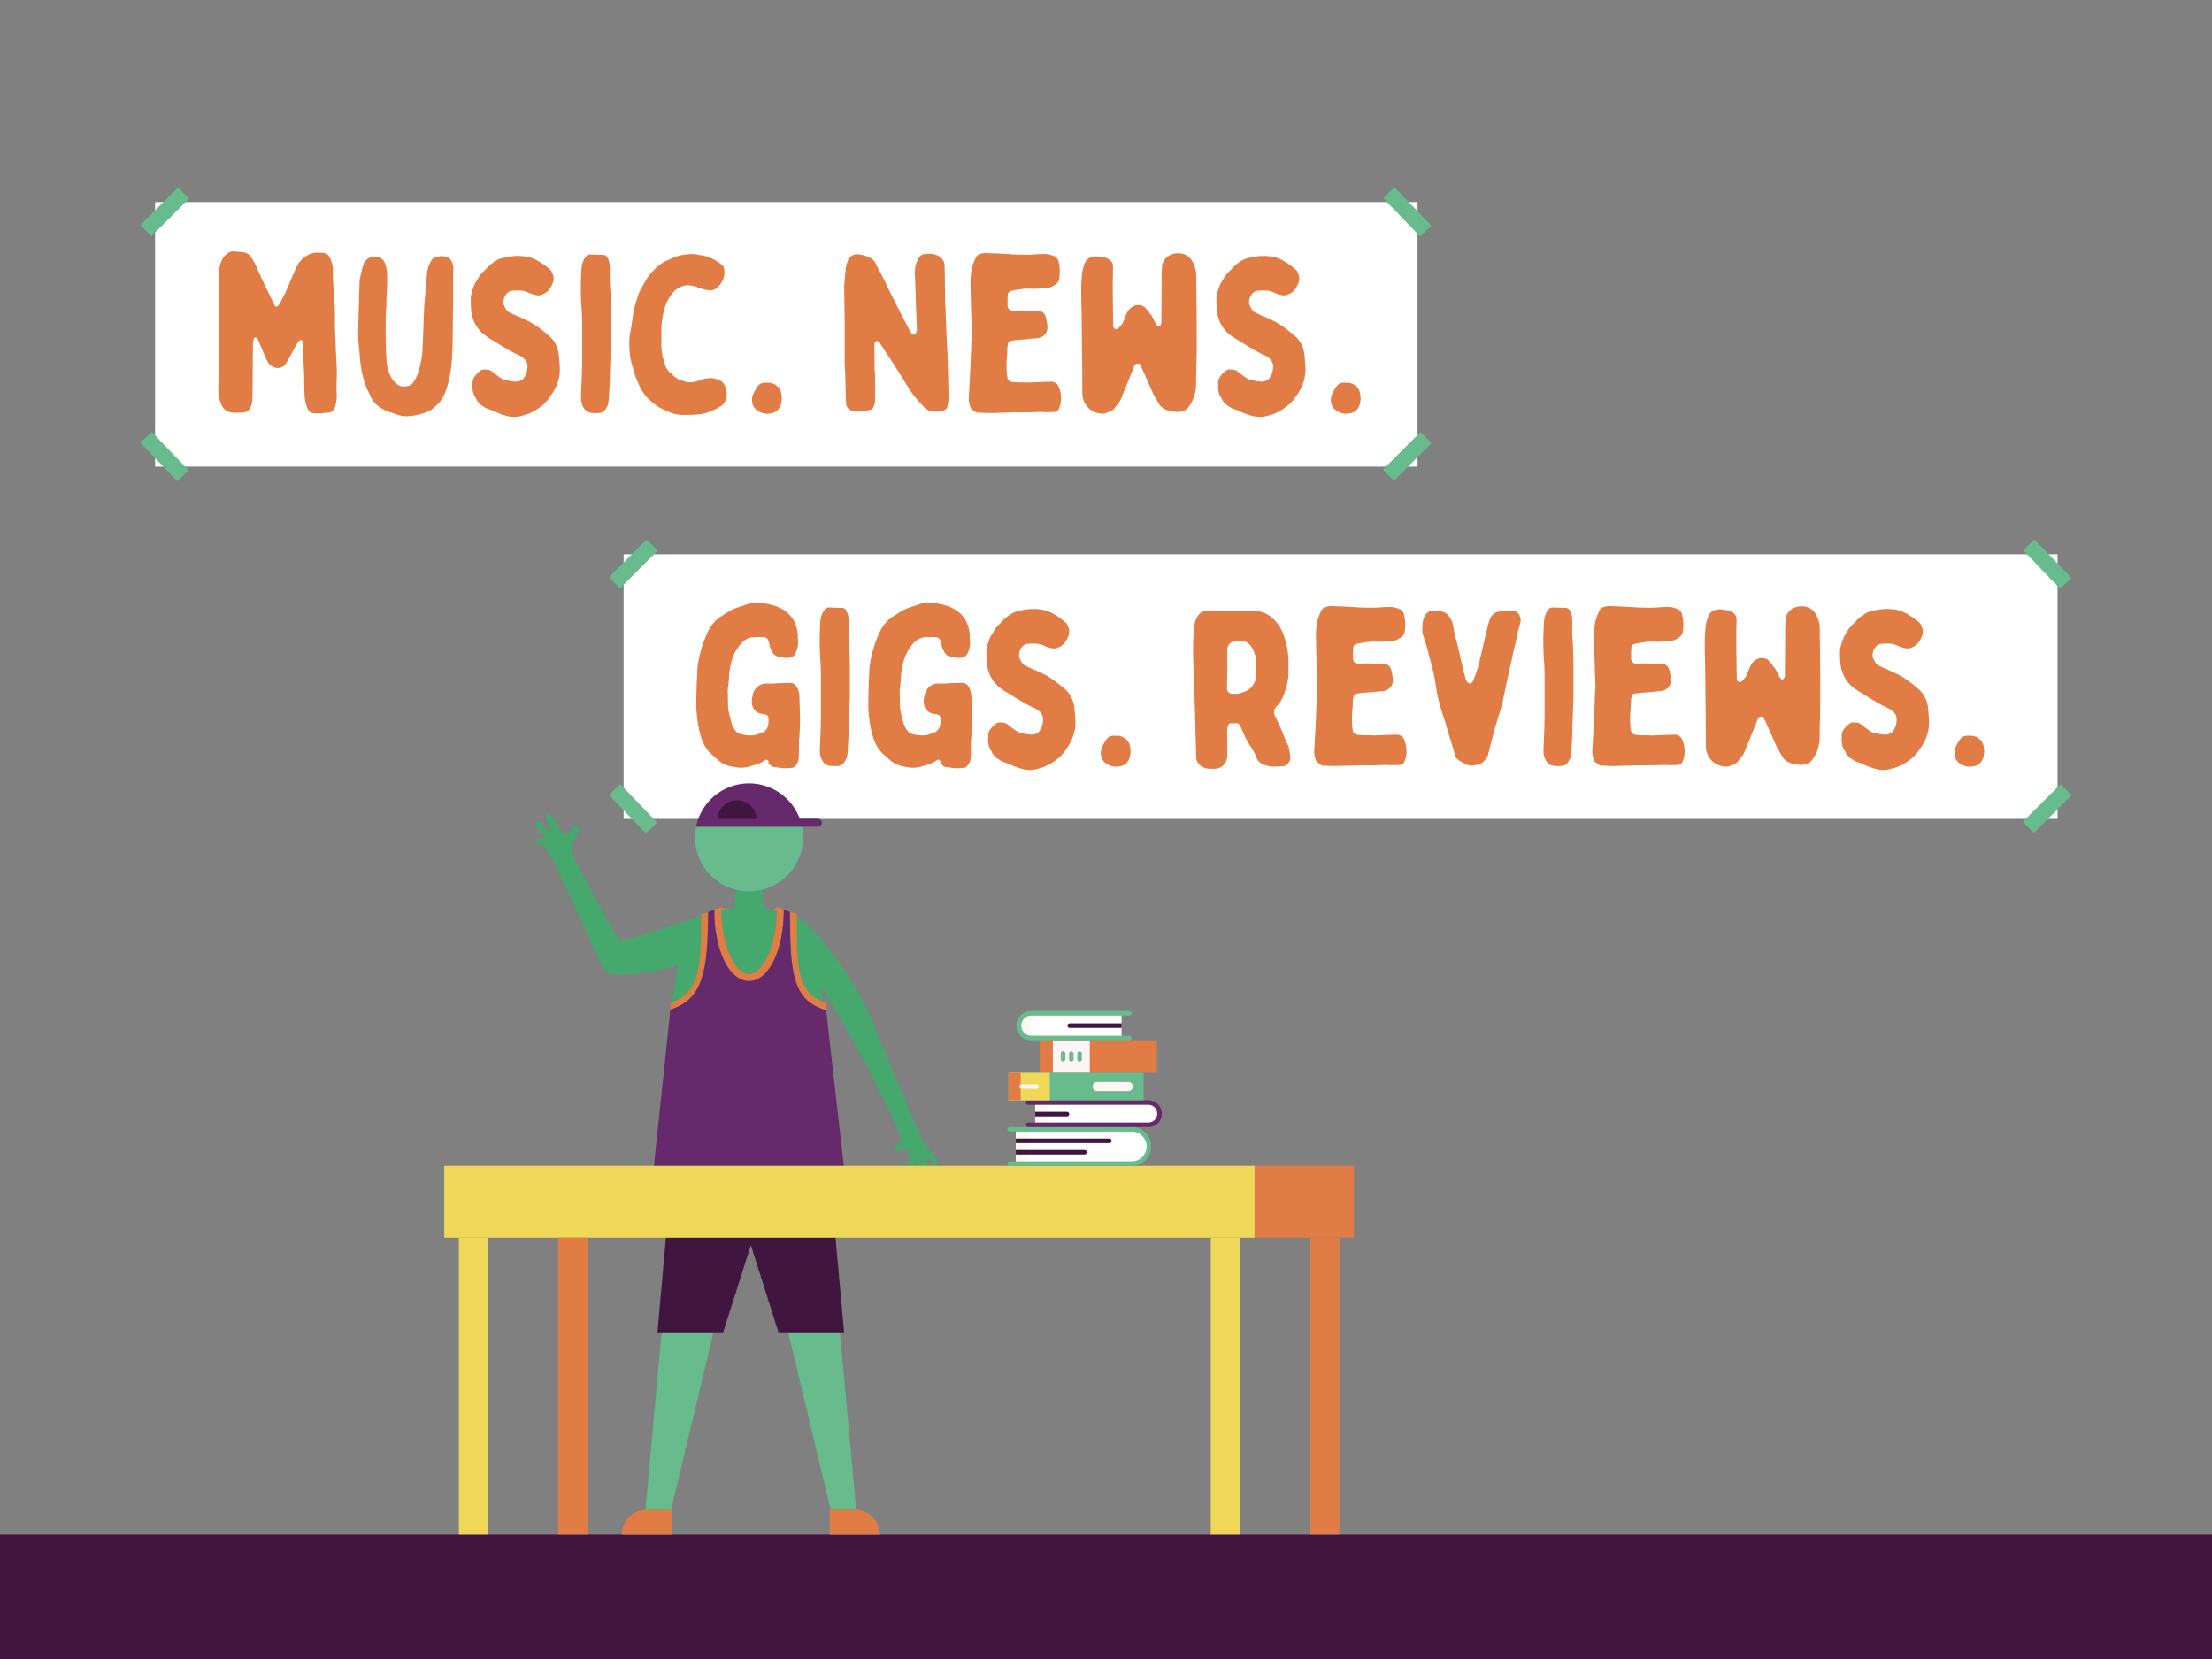 <svg id="The_Chorus" data-name="The Chorus" xmlns="http://www.w3.org/2000/svg" viewBox="0 0 1600 1200"><rect x="0" y="0" width="1600" height="1200" fill="#808080" stroke="none"/><defs><style>.cls-1{fill:#fff;}.cls-2{fill:#67bb8c;}.cls-3{fill:#e07c44;}.cls-4{fill:#401641;}.cls-5{fill:#45a86d;}.cls-6{fill:#66296b;}.cls-7{fill:#efd857;}.cls-8{fill:#fff5f5;}.cls-9{fill:#fbf9f0;}</style></defs><rect class="cls-1" x="112.17" y="146.14" width="913.17" height="191.41"/><rect class="cls-2" x="99.92" y="147.52" width="38.53" height="11.34" transform="translate(-73.41 129.13) rotate(-45)"/><rect class="cls-2" x="998.63" y="324.52" width="38.53" height="11.34" transform="translate(64.63 816.41) rotate(-45)"/><rect class="cls-2" x="1012.23" y="133.92" width="11.34" height="38.53" transform="translate(177.43 747.49) rotate(-43.82)"/><rect class="cls-2" x="113.32" y="310.92" width="11.34" height="38.53" transform="translate(-195.49 174.35) rotate(-43.82)"/><rect class="cls-1" x="451.08" y="400.9" width="1037.18" height="191.41"/><rect class="cls-2" x="438.83" y="402.28" width="38.53" height="11.34" transform="translate(-154.29 443.36) rotate(-45)"/><rect class="cls-2" x="1461.55" y="579.28" width="38.53" height="11.34" transform="translate(20.06 1218.32) rotate(-45)"/><rect class="cls-2" x="1475.14" y="388.68" width="11.34" height="38.53" transform="translate(129.96 1138.99) rotate(-43.82)"/><rect class="cls-2" x="452.22" y="565.68" width="11.34" height="38.53" transform="translate(-277.51 479.98) rotate(-43.82)"/><path class="cls-3" d="M158.54,202.37a66.59,66.59,0,0,1,.16-8,19.91,19.91,0,0,1,2.41-7.39,10.43,10.43,0,0,1,2.41-2.9,7.21,7.21,0,0,1,5.14-2.25c2.41.17,4.66.33,7.07.65a7,7,0,0,1,5.78,3.53,31,31,0,0,1,4,7.07c1.44,3.37,3.05,6.75,4.66,10.28,2.73,5.63,5.46,11.25,8.19,17a3.59,3.59,0,0,0,.48.81,1.39,1.39,0,0,0,2.09.16,10,10,0,0,0,1.13-1.29c1.6-3,3.21-6.1,4.81-9.32l1.45-3.37c2.09-4.82,4-9.64,6.27-14.46A17.81,17.81,0,0,1,221,185.5a14.34,14.34,0,0,1,9.16-2.73c1,.16,1.93,0,2.89.16a6.07,6.07,0,0,1,1.77.16c2.57.64,3.53,2.73,4.5,4.82a21,21,0,0,1,1.44,8.84c0,6.26.49,12.53,1,18.79.32,3.38.32,6.75.48,10.12,0,5.79,0,11.57.32,17.52.16,6.1.48,12.21.8,18.47a115.44,115.44,0,0,1,.17,13,93.93,93.93,0,0,0,0,9.64,28.92,28.92,0,0,1-1.13,9.8c-.64,2.41-2.09,4.17-4.82,4.33a17.75,17.75,0,0,1-2.89.32,37.3,37.3,0,0,1-6.11.17,15.67,15.67,0,0,1-2.73-.17,4.92,4.92,0,0,1-3.37-3.05,32.48,32.48,0,0,1-2.25-11.24c-.16-5-.16-10-.32-15.11l-.48-9.64c-.16-3.69-.16-7.23-.33-10.92a5.54,5.54,0,0,0-.16-1.61c-.48-1.28-1.44-1.6-2.41-.64a8.52,8.52,0,0,0-1.6,1.93c-1.29,2.09-2.25,4.18-3.38,6.1-1.44,2.73-2.89,5.31-4.49,8a6.74,6.74,0,0,1-5.15,3.53,7.16,7.16,0,0,1-4.82-1,11.15,11.15,0,0,0-1.12-.65,9.73,9.73,0,0,1-2.41-2.73c-1-2.41-2.25-4.82-3.21-7.39-1.29-2.89-2.57-5.78-3.7-8.67a3.11,3.11,0,0,0-1.44-1.45c-.81-.16-1.29,0-1.61.8a29.84,29.84,0,0,0-.64,3.7c0,4-.16,7.87-.16,11.73,0,8.67,0,17.19-.16,25.7,0,1.29-.17,2.73-.17,4a11.23,11.23,0,0,1-2.24,5.94c-1.13,1.77-3.06,2.25-5.15,2.25a29.33,29.33,0,0,1-5.3.16,12.71,12.71,0,0,1-5.46-1,10.11,10.11,0,0,1-4.18-4.82,24.3,24.3,0,0,1-2.25-10.6c.16-7.87.32-15.59.49-23.3.16-6.75.16-13.33.32-20.08h-.16C158.54,226.79,158.38,214.58,158.54,202.37Z"/><path class="cls-3" d="M327.39,245.75c0,4.5-.16,8.83-.48,13.33a87.31,87.31,0,0,1-3.37,20.25c-1.29,4.33-2.89,8.67-6.11,12.21-.64.64-1.44,1.28-2.09,1.92-.48.49-1,.81-1.28,1.13-2.09,2.25-4.82,3.37-7.71,4.34-1.29.32-2.73.64-4.18,1.12a42.35,42.35,0,0,1-7.87,1,20.27,20.27,0,0,1-7.55-1.28c-1.93-.8-4.18-1.45-6.11-2.09a29.62,29.62,0,0,1-8.19-4.82,19.54,19.54,0,0,1-4.34-5.94c-.64-1.45-1.28-3.06-2.09-4.5a44.79,44.79,0,0,1-2.89-7.71,97.29,97.29,0,0,1-2.09-9.8c-.32-1.77-.48-3.7-.64-5.47l-.48-5.78a107.83,107.83,0,0,1-.81-16.23c.32-9.32.49-18.63.81-28.11,0-2.09.16-4.18.16-6.27a5.88,5.88,0,0,1,.32-1.77c.64-2.89,1.28-5.78,2.09-8.67a8.63,8.63,0,0,1,4.66-6.11c3.05-1.6,7.55-1.12,9.64,1.29a9.53,9.53,0,0,1,1.92,3.21,23.82,23.82,0,0,1,1.29,8.36c.32,5.78-.32,11.56-.48,17.35v2.73c0,1.77-.16,3.53-.32,5.3,0,1.29-.16,2.57-.16,3.86,0,5.78-.17,11.56,0,17.35,0,4.66.16,9.48.48,14.14a30.58,30.58,0,0,0,2.09,10,19.45,19.45,0,0,0,6.1,8.35c.48.16,1,.48,1.45.64a10.65,10.65,0,0,0,6.74-.16,6.24,6.24,0,0,0,3.22-2.57,25.12,25.12,0,0,0,3.53-7.55,65.62,65.62,0,0,0,3.05-17.67c.49-9.64.65-19.12,1.13-28.76.32-5.62,1-11.08,1.45-16.71.16-2.73.32-5.46.64-8.19a19.79,19.79,0,0,1,4-10.28c.33-.32.65-.65,1-.65a25.08,25.08,0,0,1,5-1.28,9.91,9.91,0,0,1,4.18.64,4.72,4.72,0,0,1,3.05,2.25,11.49,11.49,0,0,1,1.77,6.43c-.16,2.57-.16,5-.16,7.55v22h-.17C327.55,231.29,327.55,238.52,327.39,245.75Z"/><path class="cls-3" d="M341.86,277.56a7.38,7.38,0,0,1,1.6-5.46,19.12,19.12,0,0,1,4.5-4.34,7.5,7.5,0,0,1,1.13-.48,29.73,29.73,0,0,1,3.69.16,6,6,0,0,1,3.54,1.6,61.54,61.54,0,0,0,6.58,4.82,4,4,0,0,0,.81.49c1.76.48,3.53.8,5.3,1.28.8.16,1.77.16,2.57.32a8.58,8.58,0,0,0,6.43-1.44c.32-.16.48-.49.8-1,2.09-2.57,2.73-5.46,2.73-8.83a7.12,7.12,0,0,0-1.93-4.66,11.64,11.64,0,0,0-3.85-2.9,74.12,74.12,0,0,1-10.61-5.62c-3.37-1.93-6.58-4-10-6.1a43.79,43.79,0,0,1-5.62-3.86,26.39,26.39,0,0,1-5.62-6.91,28.16,28.16,0,0,1-3.22-11.4c-.16-2.74-.16-5.47-.16-8.2v-.48a43.65,43.65,0,0,1,2.89-9.16c1-1.93,2.25-3.53,3.22-5.46,1.28-2.09,3.37-3.7,5.14-5.62a29.48,29.48,0,0,1,7.39-6,10.28,10.28,0,0,1,3.05-1.28c1.77-.49,3.54-1,5.3-1.29a41,41,0,0,1,14,0,27.76,27.76,0,0,1,6.91,2.57,51.65,51.65,0,0,1,7.23,4.82,20.86,20.86,0,0,1,2.89,2.57c.16.16.32.48.48.64.16.49.32.81.48,1.29,1.13,2.89,1.13,2.89.65,5.94a2.53,2.53,0,0,1-.49,1.45,20,20,0,0,1-1.6,3.21,11.18,11.18,0,0,1-4.5,4.18c-.16,0-.32.16-.48.16-2.41,1.61-5,1.13-7.55.32a37.77,37.77,0,0,1-3.86-1.44,13.3,13.3,0,0,0-5-1.29,44.78,44.78,0,0,0-6.59.16,6.09,6.09,0,0,0-4.17,2.73,9.56,9.56,0,0,0-1.77,6.27,2,2,0,0,0,.16,1c1.12,2.25,1.93,4.5,4.34,5.79,1.44.64,2.89,1.44,4.5,2.09,3.53,1.44,7.23,3.21,10.76,5a67.66,67.66,0,0,1,10.44,7.39,17.48,17.48,0,0,1,2.73,2.25,20.61,20.61,0,0,1,7.07,13.33c.32,3.37.65,6.91.81,10.44a30.91,30.91,0,0,1-3.22,14.14,38,38,0,0,1-3.37,5.46,28.62,28.62,0,0,1-6.11,7.07,40.59,40.59,0,0,1-9.47,5.79,46.9,46.9,0,0,1-6.27,1.92,19.84,19.84,0,0,1-11.09-.48,44,44,0,0,1-7.71-2.89c-1.93-1-3.85-1.45-5.78-2.25a6.54,6.54,0,0,1-1.45-.8c-.32-.16-.64-.48-1-.64a12.21,12.21,0,0,1-5-5.31c0-.16-.16-.32-.16-.48-2.25-2.89-2.73-6.26-2.57-9.8Z"/><path class="cls-3" d="M441.63,213.13c.16,4,.16,7.88.32,11.73v23.46c-.16,6.1-.48,12.21-.64,18.47-.16,3.38-.16,6.91-.32,10.45-.16,3.21-.32,6.26-.49,9.48a42.75,42.75,0,0,1-.48,4.49,5.31,5.31,0,0,1-.8,2.57,14.73,14.73,0,0,1-1.29,2.25,5.89,5.89,0,0,1-5.3,2.73,18.27,18.27,0,0,1-3.05,0c-2.09,0-4.34-.32-5.94-1.92a10.19,10.19,0,0,1-2.09-3.06,13.61,13.61,0,0,1-1.29-6.74c.16-5.63.48-11.09.64-16.55,0-2.73.16-5.46.16-8V234.82q0-6.51-.48-13a188.91,188.91,0,0,1-.16-23.3,45.52,45.52,0,0,1,.48-6.58,15,15,0,0,1,2.74-6.11,3.52,3.52,0,0,1,3.21-1.77c3.21.16,6.43.16,9.64.33a3.15,3.15,0,0,1,2.73,1.76,12.25,12.25,0,0,1,1.77,6.11c.16,3.21,0,6.26,0,10.76C441.15,205.42,441.47,209.28,441.63,213.13Z"/><path class="cls-3" d="M478.42,251.85a42.43,42.43,0,0,0,1.12,6.75,43.87,43.87,0,0,0,1.93,6.43,12.51,12.51,0,0,0,3.54,4.82,2.35,2.35,0,0,1,1,.8,15.7,15.7,0,0,0,7.39,4.66,16,16,0,0,0,7.39,1.12,25,25,0,0,0,6.75-1.92,16,16,0,0,1,3.85-.81,7.83,7.83,0,0,0,1.93-.16c2.73-.32,5.14.81,7.55,1.77,2.09,1,3.22,2.89,4,5a13,13,0,0,1-.32,9.8,9.65,9.65,0,0,1-3.38,3.86c-1.12.64-2.41,1.28-3.53,1.92-1.29.65-2.57,1.13-3.7,1.61A28.31,28.31,0,0,1,503,299.89a81.89,81.89,0,0,1-12.53,0A22.6,22.6,0,0,1,484,298c-1.6-.8-3.21-1.44-5-2.25a25.57,25.57,0,0,1-5.62-3.53c-1.13-1-2.25-1.77-3.21-2.57l-1.93-1.93a33.87,33.87,0,0,1-6.43-10.28,15.79,15.79,0,0,0-1.12-2.41,39.71,39.71,0,0,1-1.93-5.79,95.89,95.89,0,0,1-2.89-10.76,74.91,74.91,0,0,1-.65-12.05,51.79,51.79,0,0,1,1.45-9.8c.16-.64.16-1.45.32-2.25.16-1.45.32-3.05.64-4.66a51.65,51.65,0,0,1,1.29-7.07c.8-3.37,1.93-6.58,2.89-9.8a37,37,0,0,1,2.09-4.34c2.09-3.53,3.86-7.23,6.59-10.44a43.62,43.62,0,0,1,10-8.83c.48-.17,1.12-.49,1.6-.65.81-.32,1.45-.64,2.25-1,1-.48,2.09-.8,3.22-1.45a32.48,32.48,0,0,1,9-2.09,23.54,23.54,0,0,1,8.2.16.92.92,0,0,0,.64.17,28,28,0,0,1,11.89,3.85,54.37,54.37,0,0,1,5,3.38,3.85,3.85,0,0,1,1.44,2.73,19,19,0,0,1,.17,4.33,14.91,14.91,0,0,1-3.7,8c-2.57,2.89-5.62,4-9.32,3-1.77-.32-3.37-.8-5.14-1.29-.64-.16-1.28-.64-2.09-1-.32,0-.48-.32-.8-.32-3-.48-6.11-1.29-9.32,0a17.85,17.85,0,0,0-5.14,2.89,27.47,27.47,0,0,0-5.46,7.39,44.32,44.32,0,0,0-2.89,8.19A71.15,71.15,0,0,0,478.42,236c-.16,2.73,0,5.46,0,8.19C478.42,246.71,478.26,249.28,478.42,251.85Z"/><path class="cls-3" d="M562,279.16a7.91,7.91,0,0,1,2.74,4A16.61,16.61,0,0,1,565,292c-1.13,4-3.38,6.42-7.71,7.07a12.38,12.38,0,0,1-10-2.57,7.68,7.68,0,0,1-2.89-4.18,10.68,10.68,0,0,1,.48-7.39,30.64,30.64,0,0,1,2.9-5,6,6,0,0,1,6.1-3.05h1A9.57,9.57,0,0,1,562,279.16Z"/><path class="cls-3" d="M633,289.45a11.88,11.88,0,0,1-1.61,5.62,2.23,2.23,0,0,1-1.6,1.29c-1.61.32-3.38.64-5.15,1.12-2.57.48-5.14,0-7.71-.32a5.86,5.86,0,0,1-5-5.79c-.16-6.1-.32-12-.48-18.15,0-2.41-.16-4.66-.32-7.07,0-1.12-.16-2.25-.16-3.21V235.47c0-9.32-.32-18.8-.32-28.12,0-2.25.32-4.34.48-6.59.16-2.09.48-4.34.64-6.42a20.26,20.26,0,0,1,1.77-6.27,6.58,6.58,0,0,1,5.14-4,2.37,2.37,0,0,1,1.12-.16,23.62,23.62,0,0,1,9.32,2.41,9.1,9.1,0,0,1,4.34,4.5c1.93,3.7,3.86,7.23,5.62,10.77,1.61,3.05,3.06,6.26,4.5,9.31l3.38,6.75c1,1.93,1.92,3.86,2.89,5.63,1.93,4,4,7.87,6.1,11.88,1,1.93,2.09,3.86,3.22,5.79a2.25,2.25,0,0,0,1.12,1,1.55,1.55,0,0,0,2.09-1,5.08,5.08,0,0,0,.8-3.38c-.16-5.62-.48-11.24-.64-16.87-.16-3.21-.16-6.42-.32-9.8-.16-4.33-.32-8.67-.48-13.17a45.59,45.59,0,0,1,.32-4.66,18.55,18.55,0,0,1,2.89-6.91,4.94,4.94,0,0,1,4.66-2.41,2.37,2.37,0,0,0,1.12-.16c3.38-.16,6.43.32,9.16,2.25a8,8,0,0,1,3.37,6.75c.17,8.67.33,17.35.33,26a26.31,26.31,0,0,0,.32,3.53c.16,5.94.32,11.89.64,17.67.16,5.63.48,11.09.8,16.55a45.35,45.35,0,0,0,.16,4.66c.16,6.75.33,13.66.49,20.4,0,2.09.16,4,.16,5.95a28.49,28.49,0,0,1-1.13,7.39c-.32,1-1,1.28-1.77,1.77-3.69,1.76-7.55,1.44-11.4.32a7.87,7.87,0,0,1-3.38-2.25c-1.28-1.45-2.57-2.73-3.85-4.18a92.19,92.19,0,0,1-6.11-7.71q-2.4-3.85-4.82-7.71c-1.92-3.54-4.33-6.91-6.58-10.45-3.54-5.46-7.23-11.08-10.77-16.54a2.3,2.3,0,0,0-2.09-1.29c-1,.16-1.44.48-1.6,1.45a6.56,6.56,0,0,0-.16,1.76c0,6.59.16,13.18.16,19.77H633Z"/><path class="cls-3" d="M759.74,276.11a5.85,5.85,0,0,1,6.11,3.7A21.34,21.34,0,0,1,767.13,292a18.12,18.12,0,0,1-1.28,3.85,3.78,3.78,0,0,1-3.06,2.09c-2.25.16-4.33.16-6.58.16-1.29,0-2.57-.16-4-.16-3.53.16-7.23.32-10.76.32-2.57.16-5-.16-7.39,0l-17,.48c-3.38,0-6.75-.16-10.13-.32h-.64c-1.28-1-2.57-1.76-3.69-2.73a2.5,2.5,0,0,1-.65-1.12,19,19,0,0,1-1.12-8.52c.32-4.82.48-9.48.8-14.14.32-6.26.48-12.53.81-18.79.16-2.41,0-5,.32-7.39.48-5.14,0-10.28-.16-15.27V229.2c-.33-8.52-.49-16.87-.65-25.38a58.64,58.64,0,0,1,.65-7.4,11.51,11.51,0,0,1,.64-3.21,37.29,37.29,0,0,1,2.73-7.07,5.4,5.4,0,0,1,2.89-2.41,15.1,15.1,0,0,1,5.3-.64c2.73.16,5.47.16,8.2.32,3.53.16,7.07.32,10.6.64,5,.16,10,.33,14.94,0a78.7,78.7,0,0,1,8.68-.32,16,16,0,0,1,3.85.81,9.18,9.18,0,0,1,2.25.8,5.48,5.48,0,0,1,3.06,4.18,30.09,30.09,0,0,1,.32,12.53,4.59,4.59,0,0,1-1.45,2.73,14.42,14.42,0,0,1-5,3.05,21.91,21.91,0,0,1-4.66.48h-1.28c-3.06.81-6.27.49-9.48.49a27.63,27.63,0,0,0-6.27.48c-.64.16-1.44.16-2.25.32a35.55,35.55,0,0,0-4,.8,3,3,0,0,0-2.74,3.22c-.16,2.08-.16,4.17-.16,6.26v1.45c.33,1.6,1,2.73,2.57,3.21a5,5,0,0,0,1.61.16c1.77,0,3.7-.16,5.46-.16h1.93c3.38.32,6.75,0,10,.16a6.23,6.23,0,0,1,6.27,5.14c.32,1.13.32,2.25.64,3.38a14.4,14.4,0,0,1,.32,3.69,7,7,0,0,1-2.89,6,7.77,7.77,0,0,1-4.82,1.76c-1.45,0-2.89.32-4.34.32a2,2,0,0,1-1,.16c-2.73.33-5.46.49-8,.65-1.77.16-3.54.48-5.15.64-1.44.16-1.92,1-2.24,2.25-.65,2.73-.49,5.46-.65,8.19a73.86,73.86,0,0,0-.32,11.89,34.42,34.42,0,0,0,.48,4c.16,2.25,1.77,3.21,3.7,3.53,1.6.16,3.21.16,4.82.32h6.1v.16C748.66,276.43,754.28,276.27,759.74,276.11Z"/><path class="cls-3" d="M865.62,252.33c0,3.38-.16,6.75-.16,10.13-.16,5.46-.32,11.08-.32,16.87a28.66,28.66,0,0,1-3.06,11.4,21.27,21.27,0,0,1-3.85,5.3c-.32.16-.48.49-.64.49-1.93.64-3.7,1.44-5.79,1.44a25.19,25.19,0,0,1-9.16-1.93,8.81,8.81,0,0,1-4.33-4c-1.61-2.57-3.06-5.14-4.5-7.87-.16-.17-.16-.49-.32-.81-2.09-4.66-4.18-9.48-6.27-14.14-.8-1.92-1.77-3.69-2.57-5.46a1.57,1.57,0,0,0-1.45-.64,2.5,2.5,0,0,0-2.89,1.93c-1.44,3.69-3,7.55-4.5,11.24-1.28,3.22-2.57,6.27-3.85,9.32a19.81,19.81,0,0,1-2.41,5.3c-1.45,1.77-2.73,3.54-4.18,5.3a6.12,6.12,0,0,1-2.25,1.29,9.62,9.62,0,0,1-1.93.8,8,8,0,0,1-5.14.81,14.13,14.13,0,0,1-10.76-6.59,14.56,14.56,0,0,1-2.41-8.35c0-12.38-.16-24.91-.32-37.28,0-6.1-.16-12.21-.16-18.31-.16-6.43-.32-13-.32-19.44q0-4.83.48-9.64a29.09,29.09,0,0,1,2.41-9.8,7.25,7.25,0,0,1,3.53-3.38c3-1.44,6-.8,8.84-.32a8.74,8.74,0,0,1,4.5,1.45,5.91,5.91,0,0,1,3.21,5.46c0,4-.16,8.19-.16,12.21,0,10.12.16,20.24.32,30.2a2.9,2.9,0,0,0,.32,1.61c.81,1.29,2.09,1.61,3.54.32a14.28,14.28,0,0,0,3.53-4.66c.8-2.09,1.61-4.17,2.57-6.26a10.06,10.06,0,0,1,5.46-5.14c2.09-1,6.11-.65,7.88,1.6,1.12,1.29,2.41,2.25,3,3.86,2.09,1.93,2.89,4.5,4.18,6.75a15.27,15.27,0,0,0,1.28,2.09c.64,1,1.29,1,2.09.16a3.3,3.3,0,0,0,1-2.41v-6.91c.16-8.2.16-16.23.16-24.42,0-3.06.17-6.27.33-9.32v-.64c.8-3.06,2.41-5.79,5.46-7.23a13.14,13.14,0,0,1,8.51-1.29,10.39,10.39,0,0,1,6.11,3.21c2.09,2.09,3.05,4.82,4,7.56.81,3.21.65,6.42.65,9.64.16,7.71.16,15.58.32,23.93Z"/><path class="cls-3" d="M881.2,277.56a7.39,7.39,0,0,1,1.61-5.46,19.12,19.12,0,0,1,4.5-4.34,7.8,7.8,0,0,1,1.12-.48,29.89,29.89,0,0,1,3.7.16,6,6,0,0,1,3.53,1.6,61.65,61.65,0,0,0,6.59,4.82,3.87,3.87,0,0,0,.8.49c1.77.48,3.54.8,5.31,1.28.8.16,1.76.16,2.57.32a8.56,8.56,0,0,0,6.42-1.44c.32-.16.49-.49.81-1,2.08-2.57,2.73-5.46,2.73-8.83a7.17,7.17,0,0,0-1.93-4.66,11.58,11.58,0,0,0-3.86-2.9,74.56,74.56,0,0,1-10.6-5.62c-3.37-1.93-6.59-4-10-6.1a43.1,43.1,0,0,1-5.62-3.86,26.62,26.62,0,0,1-5.63-6.91,28.31,28.31,0,0,1-3.21-11.4c-.16-2.74-.16-5.47-.16-8.2v-.48a43.65,43.65,0,0,1,2.89-9.16c1-1.93,2.25-3.53,3.21-5.46,1.29-2.09,3.38-3.7,5.15-5.62a29.13,29.13,0,0,1,7.39-6,10.17,10.17,0,0,1,3.05-1.28c1.77-.49,3.53-1,5.3-1.29a41,41,0,0,1,14,0,27.76,27.76,0,0,1,6.91,2.57,51.65,51.65,0,0,1,7.23,4.82,21.45,21.45,0,0,1,2.89,2.57c.16.16.32.48.48.64.16.49.32.81.48,1.29,1.13,2.89,1.13,2.89.64,5.94a2.59,2.59,0,0,1-.48,1.45,20,20,0,0,1-1.6,3.21,11.24,11.24,0,0,1-4.5,4.18c-.16,0-.32.16-.49.16-2.4,1.61-5,1.13-7.55.32a37.61,37.61,0,0,1-3.85-1.44,13.3,13.3,0,0,0-5-1.29,44.78,44.78,0,0,0-6.59.16,6.11,6.11,0,0,0-4.18,2.73,9.61,9.61,0,0,0-1.76,6.27,2,2,0,0,0,.16,1c1.12,2.25,1.92,4.5,4.34,5.79,1.44.64,2.89,1.44,4.49,2.09,3.54,1.44,7.23,3.21,10.77,5a67.66,67.66,0,0,1,10.44,7.39,18,18,0,0,1,2.73,2.25,20.61,20.61,0,0,1,7.07,13.33c.32,3.37.64,6.91.8,10.44a30.9,30.9,0,0,1-3.21,14.14,38,38,0,0,1-3.37,5.46,28.62,28.62,0,0,1-6.11,7.07,40.45,40.45,0,0,1-9.48,5.79,46.77,46.77,0,0,1-6.26,1.92,19.84,19.84,0,0,1-11.09-.48,44,44,0,0,1-7.71-2.89c-1.93-1-3.86-1.45-5.78-2.25a6.33,6.33,0,0,1-1.45-.8c-.32-.16-.64-.48-1-.64a12.21,12.21,0,0,1-5-5.31c0-.16-.16-.32-.16-.48-2.25-2.89-2.74-6.26-2.58-9.8Z"/><path class="cls-3" d="M980.66,279.16a8,8,0,0,1,2.73,4,16.61,16.61,0,0,1,.32,8.84c-1.13,4-3.38,6.42-7.71,7.07a12.35,12.35,0,0,1-10-2.57,7.64,7.64,0,0,1-2.9-4.18,10.68,10.68,0,0,1,.48-7.39,30.64,30.64,0,0,1,2.9-5,6,6,0,0,1,6.1-3.05h1A9.61,9.61,0,0,1,980.66,279.16Z"/><path class="cls-3" d="M568.77,494a18.55,18.55,0,0,1,4.17.16,4.9,4.9,0,0,1,2.89,1.93,14.43,14.43,0,0,1,2.41,7.55c.16,5.63.33,11.09.49,16.71,0,4.18-.33,8.35-.49,12.53a12.35,12.35,0,0,1-.32,2.41v4.82c0,2.73,0,5.46-.16,8.2a9.11,9.11,0,0,1-2.89,6.1,2.91,2.91,0,0,1-2.25,1,37.27,37.27,0,0,1-7.39.17c-1.93-.33-3.69-.49-5.62-.81-1.61-.16-2.57-1.44-3.54-2.57-.32-.16-.16-.8-.16-1.12a1.65,1.65,0,0,0-2.57-1.29.16.16,0,0,1-.16.16c-2.57,2.09-5.46,2.73-8.51,3.7l-1.45.48a22.52,22.52,0,0,1-12.21.64,18.15,18.15,0,0,0-2.89-.48,22.84,22.84,0,0,1-10-5.62c-1-1-1.93-1.77-3.06-2.73-4.17-3.54-6.58-8.2-8.19-13.5a77.38,77.38,0,0,1-2.57-13.49,65.91,65.91,0,0,1-.64-9.81c0-4.81.16-9.8.32-14.62,0-2.41.32-4.82.32-7.23a53.72,53.72,0,0,1,1.13-10.12,83.55,83.55,0,0,1,6.42-19.76,27,27,0,0,1,7.55-10c1.77-1.44,3.86-2.57,5.79-3.85,1.12-.65,2.09-1.29,3.37-1.93,2.89-1.77,6.27-2.57,9.48-3.7a11.82,11.82,0,0,1,1.77-.64,24.42,24.42,0,0,1,10.76-1.13,47.2,47.2,0,0,1,10.44,2.25,4.44,4.44,0,0,1,1.29.49,49.27,49.27,0,0,1,5.14,2.57c1.12.8,2.09,1.76,3.21,2.73.65.64,1.13,1.44,1.77,2.09a12.43,12.43,0,0,1,2.57,4.5,24.43,24.43,0,0,1,2.09,10.6c.16,1,0,2.09.16,3.05a15.7,15.7,0,0,1-1.45,7.23c-.8,2.57-2.73,3.86-5.46,4.18a22.49,22.49,0,0,1-8-1.13,5.4,5.4,0,0,1-3.38-2.57,17.45,17.45,0,0,0-1-1.76,9.43,9.43,0,0,1-1.28-3.54,16.73,16.73,0,0,0-1.13-4,3.37,3.37,0,0,0-3.21-1.92,43.1,43.1,0,0,0-7.87,0,13,13,0,0,0-7.23,3.37,31.34,31.34,0,0,0-7.88,13.34A54,54,0,0,0,527.32,490a63,63,0,0,1-.81,7.71,25.88,25.88,0,0,0,0,5v.8c0,2.57,0,5.3.16,7.87a9,9,0,0,0,.32,2.9c.65,2.89,1.29,5.62,2.09,8.51a15.84,15.84,0,0,0,3.38,6.27,5.38,5.38,0,0,0,2.73,1.76,28.54,28.54,0,0,0,8.19,1.13,13.73,13.73,0,0,0,5.14-1c.32-.16.48-.16.81-.32a7.74,7.74,0,0,0,5.3-3.53,2.13,2.13,0,0,0,.48-.8,16.33,16.33,0,0,0,.8-6.75c-.16-1.77-1.12-2.57-2.89-2.89a18,18,0,0,1-4-.81,8,8,0,0,1-4.66-5c-1-2.73-.48-5.62.17-8.35a10.6,10.6,0,0,1,2.73-5.14,10.16,10.16,0,0,1,4.82-2.73c2.25-.49,4.5,0,6.58-.17C562,494.31,565.39,494,568.77,494Z"/><path class="cls-3" d="M614.39,468.45c.16,4,.16,7.87.33,11.73v23.45c-.17,6.11-.49,12.21-.65,18.48-.16,3.37-.16,6.91-.32,10.44-.16,3.21-.32,6.27-.48,9.48a42.94,42.94,0,0,1-.48,4.5,5.26,5.26,0,0,1-.81,2.57,16.08,16.08,0,0,1-1.28,2.25,5.9,5.9,0,0,1-5.3,2.73,19.54,19.54,0,0,1-3.06,0c-2.08,0-4.33-.32-5.94-1.93a10.32,10.32,0,0,1-2.09-3,13.78,13.78,0,0,1-1.28-6.75c.16-5.62.48-11.08.64-16.55,0-2.73.16-5.46.16-8V490.14q0-6.51-.48-13a186.8,186.8,0,0,1-.16-23.29,45.66,45.66,0,0,1,.48-6.59,14.78,14.78,0,0,1,2.73-6.1,3.51,3.51,0,0,1,3.21-1.77c3.22.16,6.43.16,9.64.32a3.13,3.13,0,0,1,2.73,1.77,12.08,12.08,0,0,1,1.77,6.1c.16,3.22,0,6.27,0,10.77C613.91,460.74,614.23,464.59,614.39,468.45Z"/><path class="cls-3" d="M693.12,494a18.55,18.55,0,0,1,4.17.16,5,5,0,0,1,2.9,1.93,14.52,14.52,0,0,1,2.41,7.55c.16,5.63.32,11.09.48,16.71,0,4.18-.32,8.35-.48,12.53a11.65,11.65,0,0,1-.33,2.41v4.82c0,2.73,0,5.46-.16,8.2a9.11,9.11,0,0,1-2.89,6.1,2.91,2.91,0,0,1-2.25,1,37.27,37.27,0,0,1-7.39.17c-1.93-.33-3.69-.49-5.62-.81-1.61-.16-2.57-1.44-3.54-2.57-.32-.16-.16-.8-.16-1.12a1.65,1.65,0,0,0-2.57-1.29.16.16,0,0,1-.16.16c-2.57,2.09-5.46,2.73-8.51,3.7l-1.45.48a22.51,22.51,0,0,1-12.21.64,18.15,18.15,0,0,0-2.89-.48,22.84,22.84,0,0,1-10-5.62c-1-1-1.93-1.77-3-2.73-4.18-3.54-6.59-8.2-8.2-13.5a77.38,77.38,0,0,1-2.57-13.49,65.91,65.91,0,0,1-.64-9.81c0-4.81.16-9.8.32-14.62,0-2.41.32-4.82.32-7.23a53.72,53.72,0,0,1,1.13-10.12,83.55,83.55,0,0,1,6.42-19.76,27,27,0,0,1,7.55-10c1.77-1.44,3.86-2.57,5.79-3.85,1.12-.65,2.09-1.29,3.37-1.93,2.89-1.77,6.27-2.57,9.48-3.7a12.23,12.23,0,0,1,1.77-.64A24.42,24.42,0,0,1,675,436.15a47.2,47.2,0,0,1,10.44,2.25,4.44,4.44,0,0,1,1.29.49,49.27,49.27,0,0,1,5.14,2.57c1.13.8,2.09,1.76,3.21,2.73.65.64,1.13,1.44,1.77,2.09a12.43,12.43,0,0,1,2.57,4.5,24.43,24.43,0,0,1,2.09,10.6c.16,1,0,2.09.16,3.05a15.82,15.82,0,0,1-1.44,7.23c-.81,2.57-2.74,3.86-5.47,4.18a22.49,22.49,0,0,1-8-1.13,5.36,5.36,0,0,1-3.37-2.57,17.4,17.4,0,0,0-1-1.76,9.43,9.43,0,0,1-1.28-3.54,16.73,16.73,0,0,0-1.13-4,3.36,3.36,0,0,0-3.21-1.92,43.1,43.1,0,0,0-7.87,0,13.07,13.07,0,0,0-7.23,3.37,31.34,31.34,0,0,0-7.88,13.34A54,54,0,0,0,651.67,490a63,63,0,0,1-.81,7.71,25.88,25.88,0,0,0,0,5v.8c0,2.57,0,5.3.16,7.87a8.72,8.72,0,0,0,.33,2.9c.64,2.89,1.28,5.62,2.08,8.51a16,16,0,0,0,3.38,6.27,5.38,5.38,0,0,0,2.73,1.76,28.54,28.54,0,0,0,8.19,1.13,13.73,13.73,0,0,0,5.14-1c.32-.16.49-.16.81-.32a7.74,7.74,0,0,0,5.3-3.53,2.13,2.13,0,0,0,.48-.8,16.17,16.17,0,0,0,.8-6.75c-.16-1.77-1.12-2.57-2.89-2.89a17.84,17.84,0,0,1-4-.81,8,8,0,0,1-4.66-5c-1-2.73-.49-5.62.16-8.35a10.6,10.6,0,0,1,2.73-5.14,10.16,10.16,0,0,1,4.82-2.73c2.25-.49,4.5,0,6.59-.17C686.37,494.31,689.74,494,693.12,494Z"/><path class="cls-3" d="M714.81,532.87a7.4,7.4,0,0,1,1.6-5.46,19.52,19.52,0,0,1,4.5-4.34,8,8,0,0,1,1.13-.48,29.73,29.73,0,0,1,3.69.16,6,6,0,0,1,3.54,1.61,65.53,65.53,0,0,0,6.58,4.82,3.84,3.84,0,0,0,.81.48c1.76.48,3.53.8,5.3,1.28.8.17,1.77.17,2.57.33a8.55,8.55,0,0,0,6.43-1.45c.32-.16.48-.48.8-1,2.09-2.57,2.73-5.47,2.73-8.84a7.14,7.14,0,0,0-1.93-4.66,11.62,11.62,0,0,0-3.85-2.89,76.19,76.19,0,0,1-10.61-5.62c-3.37-1.93-6.58-4-10-6.11a42.8,42.8,0,0,1-5.62-3.86,26.18,26.18,0,0,1-5.62-6.9,28.21,28.21,0,0,1-3.22-11.41c-.16-2.73-.16-5.46-.16-8.19v-.49a44.15,44.15,0,0,1,2.89-9.15c1-1.93,2.25-3.54,3.22-5.47,1.28-2.08,3.37-3.69,5.14-5.62a29.22,29.22,0,0,1,7.39-5.94,10,10,0,0,1,3.05-1.29c1.77-.48,3.54-1,5.3-1.28a40.52,40.52,0,0,1,14,0,27.37,27.37,0,0,1,6.91,2.57,50.78,50.78,0,0,1,7.23,4.82,20.23,20.23,0,0,1,2.89,2.57c.16.16.32.48.48.64.16.48.32.8.48,1.28,1.13,2.9,1.13,2.9.65,6a2.58,2.58,0,0,1-.48,1.44,21,21,0,0,1-1.61,3.22,11.25,11.25,0,0,1-4.5,4.18c-.16,0-.32.16-.48.16-2.41,1.6-5,1.12-7.55.32a37.86,37.86,0,0,1-3.86-1.45,13.43,13.43,0,0,0-5-1.28,44.78,44.78,0,0,0-6.59.16,6.06,6.06,0,0,0-4.17,2.73,9.53,9.53,0,0,0-1.77,6.26,2.07,2.07,0,0,0,.16,1c1.12,2.25,1.93,4.5,4.34,5.78,1.44.64,2.89,1.45,4.5,2.09,3.53,1.45,7.23,3.21,10.76,5a67.86,67.86,0,0,1,10.44,7.39,18.06,18.06,0,0,1,2.73,2.25,20.61,20.61,0,0,1,7.07,13.33c.33,3.38.65,6.91.81,10.45a30.91,30.91,0,0,1-3.22,14.14,38.23,38.23,0,0,1-3.37,5.46,28.41,28.41,0,0,1-6.11,7.07,40.56,40.56,0,0,1-9.47,5.78,47,47,0,0,1-6.27,1.93,20,20,0,0,1-11.09-.48,44.83,44.83,0,0,1-7.71-2.9c-1.92-1-3.85-1.44-5.78-2.24a6.84,6.84,0,0,1-1.45-.81c-.32-.16-.64-.48-1-.64a12.18,12.18,0,0,1-5-5.3c0-.16-.16-.32-.16-.48-2.25-2.9-2.73-6.27-2.57-9.8Z"/><path class="cls-3" d="M814.26,534.48a7.86,7.86,0,0,1,2.73,4,16.57,16.57,0,0,1,.32,8.83c-1.12,4-3.37,6.43-7.71,7.07a12.32,12.32,0,0,1-10-2.57,7.59,7.59,0,0,1-2.89-4.18,10.57,10.57,0,0,1,.48-7.39,31.45,31.45,0,0,1,2.89-5,6.07,6.07,0,0,1,6.11-3h1A9.62,9.62,0,0,1,814.26,534.48Z"/><path class="cls-3" d="M887.68,546.85a9.5,9.5,0,0,1-3,6.91,8,8,0,0,1-5.3,2.25,24.26,24.26,0,0,1-4.82,0,10,10,0,0,1-7.39-3.38,7.12,7.12,0,0,1-1.93-4.66c-.16-4-.16-8-.32-12.05-.16-6.42-.32-13-.48-19.43-.33-8.2-.49-16.23-.81-24.43-.16-6.1-.48-12.21-.64-18.31,0-4.18,0-8.35.16-12.53.32-3.7.8-7.23,1.13-10.77V450c1-2.41,1.92-4.66,3.85-6.42a4.85,4.85,0,0,1,4-1.45c2.25.16,4.34-.16,6.42-.16a21.6,21.6,0,0,1,3.22,0c4.34,0,8.51.16,12.69.16,4.5,0,9-.16,13.33-.16a18.24,18.24,0,0,1,5.15.8c5.94,1.93,10,6.11,13.17,11.25a27.34,27.34,0,0,1,1.77,3.69A57.74,57.74,0,0,1,932,479.21v8.52a48,48,0,0,1-2.89,13.49,28.12,28.12,0,0,1-4,7.87,10.58,10.58,0,0,1-1.29,1.45,6,6,0,0,0-1.28,7.87c.8,1.61,1.44,3.22,2.24,4.66,1,2.25,1.93,4.34,2.9,6.59a1.22,1.22,0,0,0,.32.8,54.51,54.51,0,0,0,3.53,8.36,14.71,14.71,0,0,1,1.13,4,47.27,47.27,0,0,1,.64,5c.32,2.25-1.13,3.86-2.57,5.31-1.29,1.28-2.73,1.12-4.18,1.12-.8,0-1.77.16-2.57.16a42.22,42.22,0,0,1-4.5,0,20.12,20.12,0,0,1-6.75-1.93,9.52,9.52,0,0,1-3.69-3.85,39.87,39.87,0,0,0-1.93-4.66c-1-1.77-2.09-3.38-3.21-5.14a56.42,56.42,0,0,1-4-7.55,15.8,15.8,0,0,1-.8-1.61,23.4,23.4,0,0,1-1.45-3.54c-.64-2.08-2.09-3.37-4.34-3a19.41,19.41,0,0,1-3,0,1.9,1.9,0,0,0-1.93,1.45,14.94,14.94,0,0,0-.8,4.66c0,2.89.16,5.78.16,8.67Zm.16-63.3c-.16,3.69-.16,7.39-.32,11.25v2.89a3.88,3.88,0,0,0,4.18,4.17h3.21a2.79,2.79,0,0,0,1.13-.16,37.45,37.45,0,0,0,5.46-1.92,11.54,11.54,0,0,0,3.85-2.9,14.31,14.31,0,0,0,3.06-6.26c.64-3.54.32-7.23.32-10.77a31.23,31.23,0,0,0-.32-3.85c-.16-1.77-1-3.21-1.45-4.82a19.42,19.42,0,0,0-2.57-4.34,9.13,9.13,0,0,0-7.23-3.37h-3a7,7,0,0,0-4.34,1.76,6.07,6.07,0,0,0-2.09,4.66v13.66Z"/><path class="cls-3" d="M1009.63,531.43a5.82,5.82,0,0,1,6.1,3.69,21.27,21.27,0,0,1,1.29,12.21,18.83,18.83,0,0,1-1.29,3.86,3.78,3.78,0,0,1-3.05,2.09c-2.25.16-4.34.16-6.59.16-1.28,0-2.57-.16-4-.16-3.53.16-7.23.32-10.76.32-2.57.16-5-.16-7.39,0l-17,.48c-3.37,0-6.75-.16-10.12-.32h-.64c-1.29-1-2.58-1.77-3.7-2.73a2.62,2.62,0,0,1-.64-1.13,18.84,18.84,0,0,1-1.13-8.51c.32-4.82.48-9.48.81-14.14.32-6.27.48-12.53.8-18.8.16-2.41,0-5,.32-7.39.48-5.14,0-10.28-.16-15.26v-1.29c-.32-8.51-.48-16.87-.64-25.38a60.17,60.17,0,0,1,.64-7.39,11.37,11.37,0,0,1,.64-3.21,38.69,38.69,0,0,1,2.73-7.07,5.38,5.38,0,0,1,2.9-2.41,15.05,15.05,0,0,1,5.3-.65c2.73.17,5.46.17,8.19.33,3.54.16,7.07.32,10.61.64,5,.16,10,.32,14.94,0a78.52,78.52,0,0,1,8.67-.32,16.59,16.59,0,0,1,3.86.8,9.49,9.49,0,0,1,2.25.8,5.49,5.49,0,0,1,3.05,4.18,30.1,30.1,0,0,1,.32,12.53,4.51,4.51,0,0,1-1.45,2.73,14.35,14.35,0,0,1-5,3.06,21.82,21.82,0,0,1-4.65.48h-1.29c-3,.8-6.27.48-9.48.48a27.5,27.5,0,0,0-6.26.48c-.65.16-1.45.16-2.25.32a35.77,35.77,0,0,0-4,.81,3,3,0,0,0-2.73,3.21c-.16,2.09-.16,4.18-.16,6.27v1.44c.32,1.61,1,2.73,2.57,3.21a4.69,4.69,0,0,0,1.61.17c1.76,0,3.69-.17,5.46-.17h1.93c3.37.33,6.74,0,10,.17a6.22,6.22,0,0,1,6.26,5.14c.32,1.12.32,2.25.64,3.37a14.05,14.05,0,0,1,.33,3.7,7,7,0,0,1-2.9,5.94,7.76,7.76,0,0,1-4.82,1.77c-1.44,0-2.89.32-4.33.32a2.09,2.09,0,0,1-1,.16c-2.73.32-5.46.48-8,.64-1.77.16-3.53.48-5.14.64-1.45.16-1.93,1-2.25,2.25-.64,2.73-.48,5.47-.64,8.2A71.57,71.57,0,0,0,978,524a34.25,34.25,0,0,0,.48,4c.16,2.25,1.76,3.22,3.69,3.54,1.61.16,3.22.16,4.82.32h6.11v.16C998.54,531.75,1004.16,531.59,1009.63,531.43Z"/><path class="cls-3" d="M1044.65,442.9a5.93,5.93,0,0,1,2.73,2.09,14.35,14.35,0,0,1,3.38,6.11c.8,3.85,1.44,7.87,2.57,11.72,2.09,8,3.69,16.07,5.62,23.94.48,1.45.8,2.89,1.13,4.18a8.69,8.69,0,0,0,1.12,2.09c.8,1.61,2.41,1.61,3.7.48a3.48,3.48,0,0,0,.8-1.28c.48-1.29,1-2.74,1.44-4a26.68,26.68,0,0,0,1.13-3.37,5.9,5.9,0,0,0,.64-1.45q1.46-6,2.89-12.05c1.29-5.46,2.57-11.09,3.86-16.55.64-2.25,1.12-4.5,1.93-6.75,1.28-3.21,3.69-5.46,7.23-5.78a56.64,56.64,0,0,1,9-.64,5.8,5.8,0,0,1,5.63,4.5,8.75,8.75,0,0,1,.16,5c-1.77,5.14-2.57,10.6-3.86,15.9-1,3.38-1.61,6.91-2.25,10.28-1.12,4.5-2.09,9-3,13.34q-1.93,9.15-3.86,18.31a13.65,13.65,0,0,0-.64,2.41c-1.77,5.47-3.37,10.93-5,16.55-.8,2.73-1.45,5.62-2.25,8.52-.8,3.37-1.77,6.74-2.57,10.12,0,.16,0,.32-.16.32-1.77,3.21-4,5.94-7.87,6.43-2.73.48-5.63.8-8.2-.65-1.6-1-3.21-1.76-4.82-2.73a6.58,6.58,0,0,1-2.73-4c-1-3.7-2.08-7.23-3.21-10.77l-3.86-13c-1.28-3.86-2.57-7.87-3.69-11.89a98.47,98.47,0,0,1-3.21-15.58,140.61,140.61,0,0,0-4-17.68c-.8-2.57-1.29-5.3-2.09-8-1-3.21-1.93-6.59-3-9.8a14.23,14.23,0,0,1-.48-5.78,10,10,0,0,0,.16-2.09,12.46,12.46,0,0,1,1.12-4.82,7.23,7.23,0,0,1,3-3.86,5.89,5.89,0,0,1,1.77-.64,17.3,17.3,0,0,1,2.89,0A14.55,14.55,0,0,1,1044.65,442.9Z"/><path class="cls-3" d="M1137.84,468.45c.16,4,.16,7.87.32,11.73v23.45c-.16,6.11-.49,12.21-.65,18.48-.16,3.37-.16,6.91-.32,10.44-.16,3.21-.32,6.27-.48,9.48a42.94,42.94,0,0,1-.48,4.5,5.35,5.35,0,0,1-.8,2.57,17.25,17.25,0,0,1-1.29,2.25,5.89,5.89,0,0,1-5.3,2.73,19.41,19.41,0,0,1-3,0c-2.09,0-4.34-.32-6-1.93a10.52,10.52,0,0,1-2.09-3,13.78,13.78,0,0,1-1.28-6.75c.16-5.62.48-11.08.64-16.55,0-2.73.16-5.46.16-8V490.14q0-6.51-.48-13a188.75,188.75,0,0,1-.16-23.29,45.66,45.66,0,0,1,.48-6.59,14.91,14.91,0,0,1,2.73-6.1,3.52,3.52,0,0,1,3.22-1.77c3.21.16,6.42.16,9.63.32a3.15,3.15,0,0,1,2.74,1.77,12.17,12.17,0,0,1,1.76,6.1c.16,3.22,0,6.27,0,10.77C1137.35,460.74,1137.67,464.59,1137.84,468.45Z"/><path class="cls-3" d="M1210.77,531.43a5.83,5.83,0,0,1,6.11,3.69,21.18,21.18,0,0,1,1.28,12.21,18.2,18.2,0,0,1-1.28,3.86,3.78,3.78,0,0,1-3.05,2.09c-2.25.16-4.34.16-6.59.16-1.29,0-2.57-.16-4-.16-3.53.16-7.23.32-10.76.32-2.57.16-5-.16-7.39,0l-17,.48c-3.37,0-6.75-.16-10.12-.32h-.65c-1.28-1-2.57-1.77-3.69-2.73a2.62,2.62,0,0,1-.64-1.13,18.84,18.84,0,0,1-1.13-8.51c.32-4.82.48-9.48.81-14.14.32-6.27.48-12.53.8-18.8.16-2.41,0-5,.32-7.39.48-5.14,0-10.28-.16-15.26v-1.29c-.32-8.51-.48-16.87-.64-25.38a60.17,60.17,0,0,1,.64-7.39,11.37,11.37,0,0,1,.64-3.21,38.69,38.69,0,0,1,2.73-7.07,5.38,5.38,0,0,1,2.9-2.41,15.05,15.05,0,0,1,5.3-.65c2.73.17,5.46.17,8.19.33,3.54.16,7.07.32,10.6.64,5,.16,10,.32,15,0a78.52,78.52,0,0,1,8.67-.32,16.59,16.59,0,0,1,3.86.8,9.49,9.49,0,0,1,2.25.8,5.49,5.49,0,0,1,3,4.18,30.1,30.1,0,0,1,.32,12.53,4.51,4.51,0,0,1-1.45,2.73,14.35,14.35,0,0,1-5,3.06,21.84,21.84,0,0,1-4.66.48h-1.28c-3.05.8-6.27.48-9.48.48a27.63,27.63,0,0,0-6.27.48c-.64.16-1.44.16-2.24.32a35.32,35.32,0,0,0-4,.81,3,3,0,0,0-2.73,3.21c-.16,2.09-.16,4.18-.16,6.27v1.44c.32,1.61,1,2.73,2.57,3.21a4.66,4.66,0,0,0,1.6.17c1.77,0,3.7-.17,5.47-.17h1.92c3.38.33,6.75,0,10,.17a6.22,6.22,0,0,1,6.26,5.14c.32,1.12.32,2.25.64,3.37a14.05,14.05,0,0,1,.33,3.7,7,7,0,0,1-2.9,5.94,7.76,7.76,0,0,1-4.82,1.77c-1.44,0-2.89.32-4.33.32a2.09,2.09,0,0,1-1,.16c-2.73.32-5.46.48-8,.64-1.77.16-3.54.48-5.14.64-1.45.16-1.93,1-2.25,2.25-.64,2.73-.48,5.47-.64,8.2a72.67,72.67,0,0,0-.33,11.89,34.28,34.28,0,0,0,.49,4c.16,2.25,1.76,3.22,3.69,3.54,1.61.16,3.21.16,4.82.32h6.11v.16C1199.69,531.75,1205.31,531.59,1210.77,531.43Z"/><path class="cls-3" d="M1316.65,507.65c0,3.37-.16,6.75-.16,10.12-.16,5.46-.32,11.09-.32,16.87a28.86,28.86,0,0,1-3.05,11.41,21.68,21.68,0,0,1-3.86,5.3c-.32.16-.48.48-.64.48-1.93.64-3.7,1.45-5.78,1.45a25.31,25.31,0,0,1-9.16-1.93,8.77,8.77,0,0,1-4.34-4c-1.61-2.57-3-5.14-4.5-7.87-.16-.16-.16-.48-.32-.8-2.09-4.66-4.18-9.48-6.27-14.14-.8-1.93-1.76-3.7-2.57-5.46a1.55,1.55,0,0,0-1.44-.65,2.5,2.5,0,0,0-2.89,1.93c-1.45,3.7-3.06,7.55-4.5,11.25-1.29,3.21-2.57,6.26-3.86,9.32a19.78,19.78,0,0,1-2.41,5.3c-1.44,1.76-2.73,3.53-4.18,5.3a6.28,6.28,0,0,1-2.24,1.28,9.57,9.57,0,0,1-1.93.81,8,8,0,0,1-5.14.8,14.12,14.12,0,0,1-10.77-6.59,14.63,14.63,0,0,1-2.41-8.35c0-12.37-.16-24.9-.32-37.27,0-6.11-.16-12.21-.16-18.32-.16-6.43-.32-13-.32-19.44q0-4.81.48-9.64A29.38,29.38,0,0,1,1236,445a7.17,7.17,0,0,1,3.54-3.37c3-1.45,5.94-.81,8.83-.32a8.79,8.79,0,0,1,4.5,1.44,5.92,5.92,0,0,1,3.21,5.46c0,4-.16,8.2-.16,12.21,0,10.13.16,20.25.32,30.21a2.86,2.86,0,0,0,.33,1.61c.8,1.28,2.08,1.6,3.53.32a14.36,14.36,0,0,0,3.53-4.66c.81-2.09,1.61-4.18,2.58-6.27a10,10,0,0,1,5.46-5.14c2.09-1,6.1-.64,7.87,1.61,1.12,1.28,2.41,2.25,3,3.85,2.09,1.93,2.89,4.5,4.18,6.75a14.69,14.69,0,0,0,1.28,2.09c.65,1,1.29,1,2.09.16a3.25,3.25,0,0,0,1-2.41v-6.91c.16-8.19.16-16.22.16-24.42,0-3.05.16-6.26.32-9.32v-.64c.8-3.05,2.41-5.78,5.46-7.23a13.16,13.16,0,0,1,8.52-1.28,10.28,10.28,0,0,1,6.1,3.21c2.09,2.09,3,4.82,4,7.55.8,3.21.64,6.43.64,9.64.16,7.71.16,15.58.32,23.94Z"/><path class="cls-3" d="M1332.24,532.87a7.4,7.4,0,0,1,1.6-5.46,19.52,19.52,0,0,1,4.5-4.34,8,8,0,0,1,1.13-.48,29.73,29.73,0,0,1,3.69.16,6,6,0,0,1,3.54,1.61,65.53,65.53,0,0,0,6.58,4.82,3.84,3.84,0,0,0,.81.48c1.77.48,3.53.8,5.3,1.28.8.17,1.77.17,2.57.33a8.55,8.55,0,0,0,6.43-1.45c.32-.16.48-.48.8-1,2.09-2.57,2.73-5.47,2.73-8.84a7.14,7.14,0,0,0-1.93-4.66,11.62,11.62,0,0,0-3.85-2.89,76.19,76.19,0,0,1-10.61-5.62c-3.37-1.93-6.58-4-10-6.11a43.47,43.47,0,0,1-5.62-3.86,26.18,26.18,0,0,1-5.62-6.9,28.21,28.21,0,0,1-3.22-11.41c-.16-2.73-.16-5.46-.16-8.19v-.49a44.15,44.15,0,0,1,2.89-9.15c1-1.93,2.25-3.54,3.22-5.47,1.28-2.08,3.37-3.69,5.14-5.62a29.22,29.22,0,0,1,7.39-5.94,10,10,0,0,1,3.05-1.29c1.77-.48,3.54-1,5.3-1.28a40.52,40.52,0,0,1,14,0,27.37,27.37,0,0,1,6.91,2.57,50.78,50.78,0,0,1,7.23,4.82,20.23,20.23,0,0,1,2.89,2.57c.16.16.32.48.48.64.16.48.32.8.49,1.28,1.12,2.9,1.12,2.9.64,6a2.58,2.58,0,0,1-.48,1.44,21,21,0,0,1-1.61,3.22,11.25,11.25,0,0,1-4.5,4.18c-.16,0-.32.16-.48.16-2.41,1.6-5,1.12-7.55.32a37.86,37.86,0,0,1-3.86-1.45,13.43,13.43,0,0,0-5-1.28,44.78,44.78,0,0,0-6.59.16,6.06,6.06,0,0,0-4.17,2.73,9.53,9.53,0,0,0-1.77,6.26,2.07,2.07,0,0,0,.16,1c1.13,2.25,1.93,4.5,4.34,5.78,1.44.64,2.89,1.45,4.5,2.09,3.53,1.45,7.23,3.21,10.76,5a67.86,67.86,0,0,1,10.44,7.39,18.06,18.06,0,0,1,2.73,2.25,20.61,20.61,0,0,1,7.07,13.33c.33,3.38.65,6.91.81,10.45a30.91,30.91,0,0,1-3.22,14.14,38.23,38.23,0,0,1-3.37,5.46,28.58,28.58,0,0,1-6.1,7.07,40.83,40.83,0,0,1-9.48,5.78,47,47,0,0,1-6.27,1.93,20,20,0,0,1-11.08-.48,44.62,44.62,0,0,1-7.72-2.9c-1.92-1-3.85-1.44-5.78-2.24a6.84,6.84,0,0,1-1.45-.81c-.32-.16-.64-.48-1-.64a12.18,12.18,0,0,1-5-5.3c0-.16-.16-.32-.16-.48-2.25-2.9-2.73-6.27-2.57-9.8Z"/><path class="cls-3" d="M1431.69,534.48a7.86,7.86,0,0,1,2.73,4,16.48,16.48,0,0,1,.32,8.83c-1.12,4-3.37,6.43-7.71,7.07a12.32,12.32,0,0,1-10-2.57,7.59,7.59,0,0,1-2.89-4.18,10.57,10.57,0,0,1,.48-7.39,31.45,31.45,0,0,1,2.89-5,6.07,6.07,0,0,1,6.11-3h1A9.62,9.62,0,0,1,1431.69,534.48Z"/><rect class="cls-4" y="1110" width="1600" height="90"/><path class="cls-3" d="M600.21,1092.09h36.24a0,0,0,0,1,0,0v18a0,0,0,0,1,0,0H618.22a18,18,0,0,1-18-18v0A0,0,0,0,1,600.21,1092.09Z" transform="translate(1236.66 2202.17) rotate(-180)"/><path class="cls-3" d="M467.8,1092.09H486a0,0,0,0,1,0,0v18a0,0,0,0,1,0,0H449.79a0,0,0,0,1,0,0v0A18,18,0,0,1,467.8,1092.09Z"/><polygon class="cls-2" points="570.11 963.65 600.86 1092.09 619.33 1092.09 607.54 963.65 570.11 963.65"/><polygon class="cls-2" points="466.91 1092.09 485.38 1092.09 516.13 963.65 478.57 963.65 466.91 1092.09"/><polygon class="cls-4" points="486.32 843.42 599.66 843.42 610.54 963.65 563.08 963.65 543.12 900.64 523.13 963.65 475.57 963.65 486.32 843.42"/><path class="cls-5" d="M606.83,734.9c-4.46-7.6-13.15-22-13.15-22s5.33,28.74,2.75,28.88S558.61,704,558.61,704L577,663.41c9.79,3.68,39,41.94,51.37,69.24,0,0,35.75,86.56,39.31,92.61s12.76,15.24,10.19,17.17c-3.2,2.4-4.26-4.6-7.08-4.89s5.42,13.26,2.52,14.42c-4.45,1.78-6.38-12.31-11-11-1.67.49-.64,9.76-3.27,9.65-3.41-.15-2.22-5.94-1.93-10.69s.27-11.42-5.06-8.16-6.21-.37-3.69-3.37,6.1-.33.74-12.08A876.8,876.8,0,0,0,606.83,734.9Z"/><path class="cls-5" d="M507.18,662.3s-55.28,19.59-58.85,17.29-31.09-54.54-34.89-62.9c-2.69-5.92,9.89-17.13,3.6-19.21-3.39-1.12-2.4,4.23-6.39,6.2s-9.46-12.2-12-13.9-5.35-1.35-2.5,4.92,2.67,7.61.61,6.18-6.75-8.6-9.45-6.58,7.68,11,7.44,12.22-3.59-.26-6.51.6,1.59,3.85,5.76,5.73,36.44,76.61,43.2,88.64c5.36,9.52,53.2-3.13,53.2-3.13l-4.5,28.1,28.28,1.29L512.17,662l-5,.34"/><polygon class="cls-5" points="552.58 661.7 531 661.7 532.63 640.14 550.96 640.14 552.58 661.7"/><path class="cls-5" d="M522.83,659c-.43-.25-.84-.49-1.12-.63.48,27.73,10.61,46.2,20.08,46.2s19.56-18.4,20.09-46c-2.06,1.39-8.92,5.35-20.09,5.35C531.26,663.87,525.57,660.57,522.83,659Z"/><path class="cls-3" d="M485.68,730c22.16-7.38,26.5-26.45,26.5-70.08v-.14l-5,1.48v.15c0,37.25-.47,56.66-22,63.82l-.08.23-.18,4.8h0Z"/><path class="cls-3" d="M595.69,730.12l.77.26h1.06l-.12-3.08-.76-2.17c-21.08-7.55-20.24-26.82-20.24-63.71v-.15l-5-1.55v.14C571.4,703.49,573.53,722.74,595.69,730.12Z"/><path class="cls-3" d="M564.66,656.91l-2.76-.64h-.35l-.27.22c-.07,0-6.93,5.38-19.49,5.38-10,0-15.37-3.12-17.95-4.62a9.15,9.15,0,0,0-1.91-1h-.25v0h0l-5,1.75h0c0,29.89,11,51.56,25.13,51.56s25.14-21.84,25.14-51.73h0Zm-22.87,47.64c-9.47,0-19.6-18.47-20.08-46.2.28.14.69.38,1.12.63,2.74,1.59,8.43,4.89,19,4.89,11.17,0,18-4,20.09-5.35C561.35,686.15,551.25,704.55,541.79,704.55Z"/><path class="cls-5" d="M541.77,673.27c9.1,0,19.68-5.75,20.11-14.75-2.59-.53-9.71-2.25-9.71-2.25H531.41s-7.12,1.56-9.7,2.08C522.13,667.36,532.65,673.27,541.77,673.27Z"/><path class="cls-2" d="M502.7,605.69A39.09,39.09,0,1,0,580.12,598H503.46A39.35,39.35,0,0,0,502.7,605.69Z"/><path class="cls-6" d="M591.57,592.22H578.49a39.1,39.1,0,0,0-75,5.74h88.11a2.87,2.87,0,0,0,0-5.74Z"/><path class="cls-4" d="M547.16,592.34a14.06,14.06,0,0,0-28.1,0Z"/><path class="cls-6" d="M597.52,730.38h-1.06l-.77-.26c-22.16-7.38-24.29-26.63-24.29-70.26v-.14l-4.47-1.87h0c0,29.89-11,51.73-25.14,51.73S516.65,687.91,516.65,658h0l-4.47,1.77v.14c0,43.63-4.34,62.7-26.5,70.08l-.77.26h0l-14.36,136.3H613Z"/><rect class="cls-7" x="875.77" y="895.22" width="21.19" height="214.78" transform="translate(1772.74 2005.22) rotate(-180)"/><rect class="cls-7" x="331.92" y="895.22" width="21.19" height="214.78" transform="translate(685.04 2005.22) rotate(-180)"/><rect class="cls-7" x="321.33" y="843.34" width="586.24" height="51.88" transform="translate(1228.89 1738.56) rotate(-180)"/><rect class="cls-3" x="947.6" y="895.22" width="21.19" height="214.78" transform="translate(1916.4 2005.22) rotate(-180)"/><rect class="cls-3" x="403.75" y="895.22" width="21.19" height="214.78" transform="translate(828.7 2005.22) rotate(-180)"/><rect class="cls-3" x="907.58" y="843.34" width="71.83" height="51.88" transform="translate(1886.99 1738.55) rotate(-180)"/><path class="cls-3" d="M836.76,776H752.23V752.45h84.53Z"/><path class="cls-3" d="M761.66,776h-9.43V752.45h9.43Z"/><path class="cls-8" d="M788.29,776H761.55V752.45h26.74Z"/><path class="cls-1" d="M734.74,816.86h83.87a12.42,12.42,0,0,1,0,24.84H734.74Z"/><path class="cls-9" d="M743.5,841.7h-8.76V816.86h8.76Z"/><path class="cls-2" d="M728.71,841.7a1.64,1.64,0,0,1,1.64-1.64h88.26a10.78,10.78,0,0,0,0-21.56H730.35a1.64,1.64,0,0,1,0-3.28h88.26a14.06,14.06,0,1,1,0,28.12H730.35A1.64,1.64,0,0,1,728.71,841.7Z"/><path class="cls-4" d="M734.74,823.5h67.7a1.64,1.64,0,1,1,0,3.28h-67.7Z"/><path class="cls-4" d="M734.74,831.78h49.73a1.64,1.64,0,0,1,0,3.28H734.74Z"/><path class="cls-1" d="M748.79,813.58V797.51H830.4a8,8,0,1,1,0,16.07Z"/><path class="cls-9" d="M757.56,813.58h-8.77V797.51h8.77Z"/><path class="cls-6" d="M742.12,813.58a1.64,1.64,0,0,1,1.65-1.64H830.4a6.4,6.4,0,1,0,0-12.79H743.77a1.65,1.65,0,1,1,0-3.29H830.4a9.69,9.69,0,1,1,0,19.37H743.77A1.65,1.65,0,0,1,742.12,813.58Z"/><path class="cls-4" d="M748.79,804.24h23.09a1.65,1.65,0,0,1,0,3.29H748.79Z"/><path class="cls-1" d="M811.26,750.81H745.75a8.93,8.93,0,0,1,0-17.86h65.51Z"/><path class="cls-9" d="M745.75,733a8.93,8.93,0,0,0,0,17.86h8.77a8.93,8.93,0,0,1,0-17.86Z"/><path class="cls-2" d="M745.75,752.45a10.57,10.57,0,1,1,0-21.14h71.09a1.65,1.65,0,1,1,0,3.29H745.75a7.29,7.29,0,0,0,0,14.57h71.09a1.64,1.64,0,1,1,0,3.28Z"/><path class="cls-2" d="M827.24,795.86H729.51V776h97.73Z"/><path class="cls-7" d="M759.36,795.86H729.51V776h29.85Z"/><path class="cls-3" d="M738.28,795.86h-8.77V776h8.77Z"/><path class="cls-8" d="M790.33,785.92a3.29,3.29,0,0,1,3.29-3.29H816a3.29,3.29,0,1,1,0,6.57H793.62A3.29,3.29,0,0,1,790.33,785.92Z"/><path class="cls-8" d="M737.37,785.92a1.64,1.64,0,0,1,1.64-1.65h10.7a1.65,1.65,0,1,1,0,3.29H739A1.64,1.64,0,0,1,737.37,785.92Z"/><path class="cls-2" d="M767.28,766.26v-4.09a1.65,1.65,0,1,1,3.29,0v4.09a1.65,1.65,0,0,1-3.29,0Z"/><path class="cls-2" d="M773.28,766.26v-4.09a1.64,1.64,0,1,1,3.28,0v4.09a1.64,1.64,0,0,1-3.28,0Z"/><path class="cls-2" d="M779.27,766.26v-4.09a1.64,1.64,0,1,1,3.28,0v4.09a1.64,1.64,0,0,1-3.28,0Z"/><path class="cls-4" d="M811.3,743.52H773.79a1.64,1.64,0,0,1,0-3.28H811.3Z"/></svg>